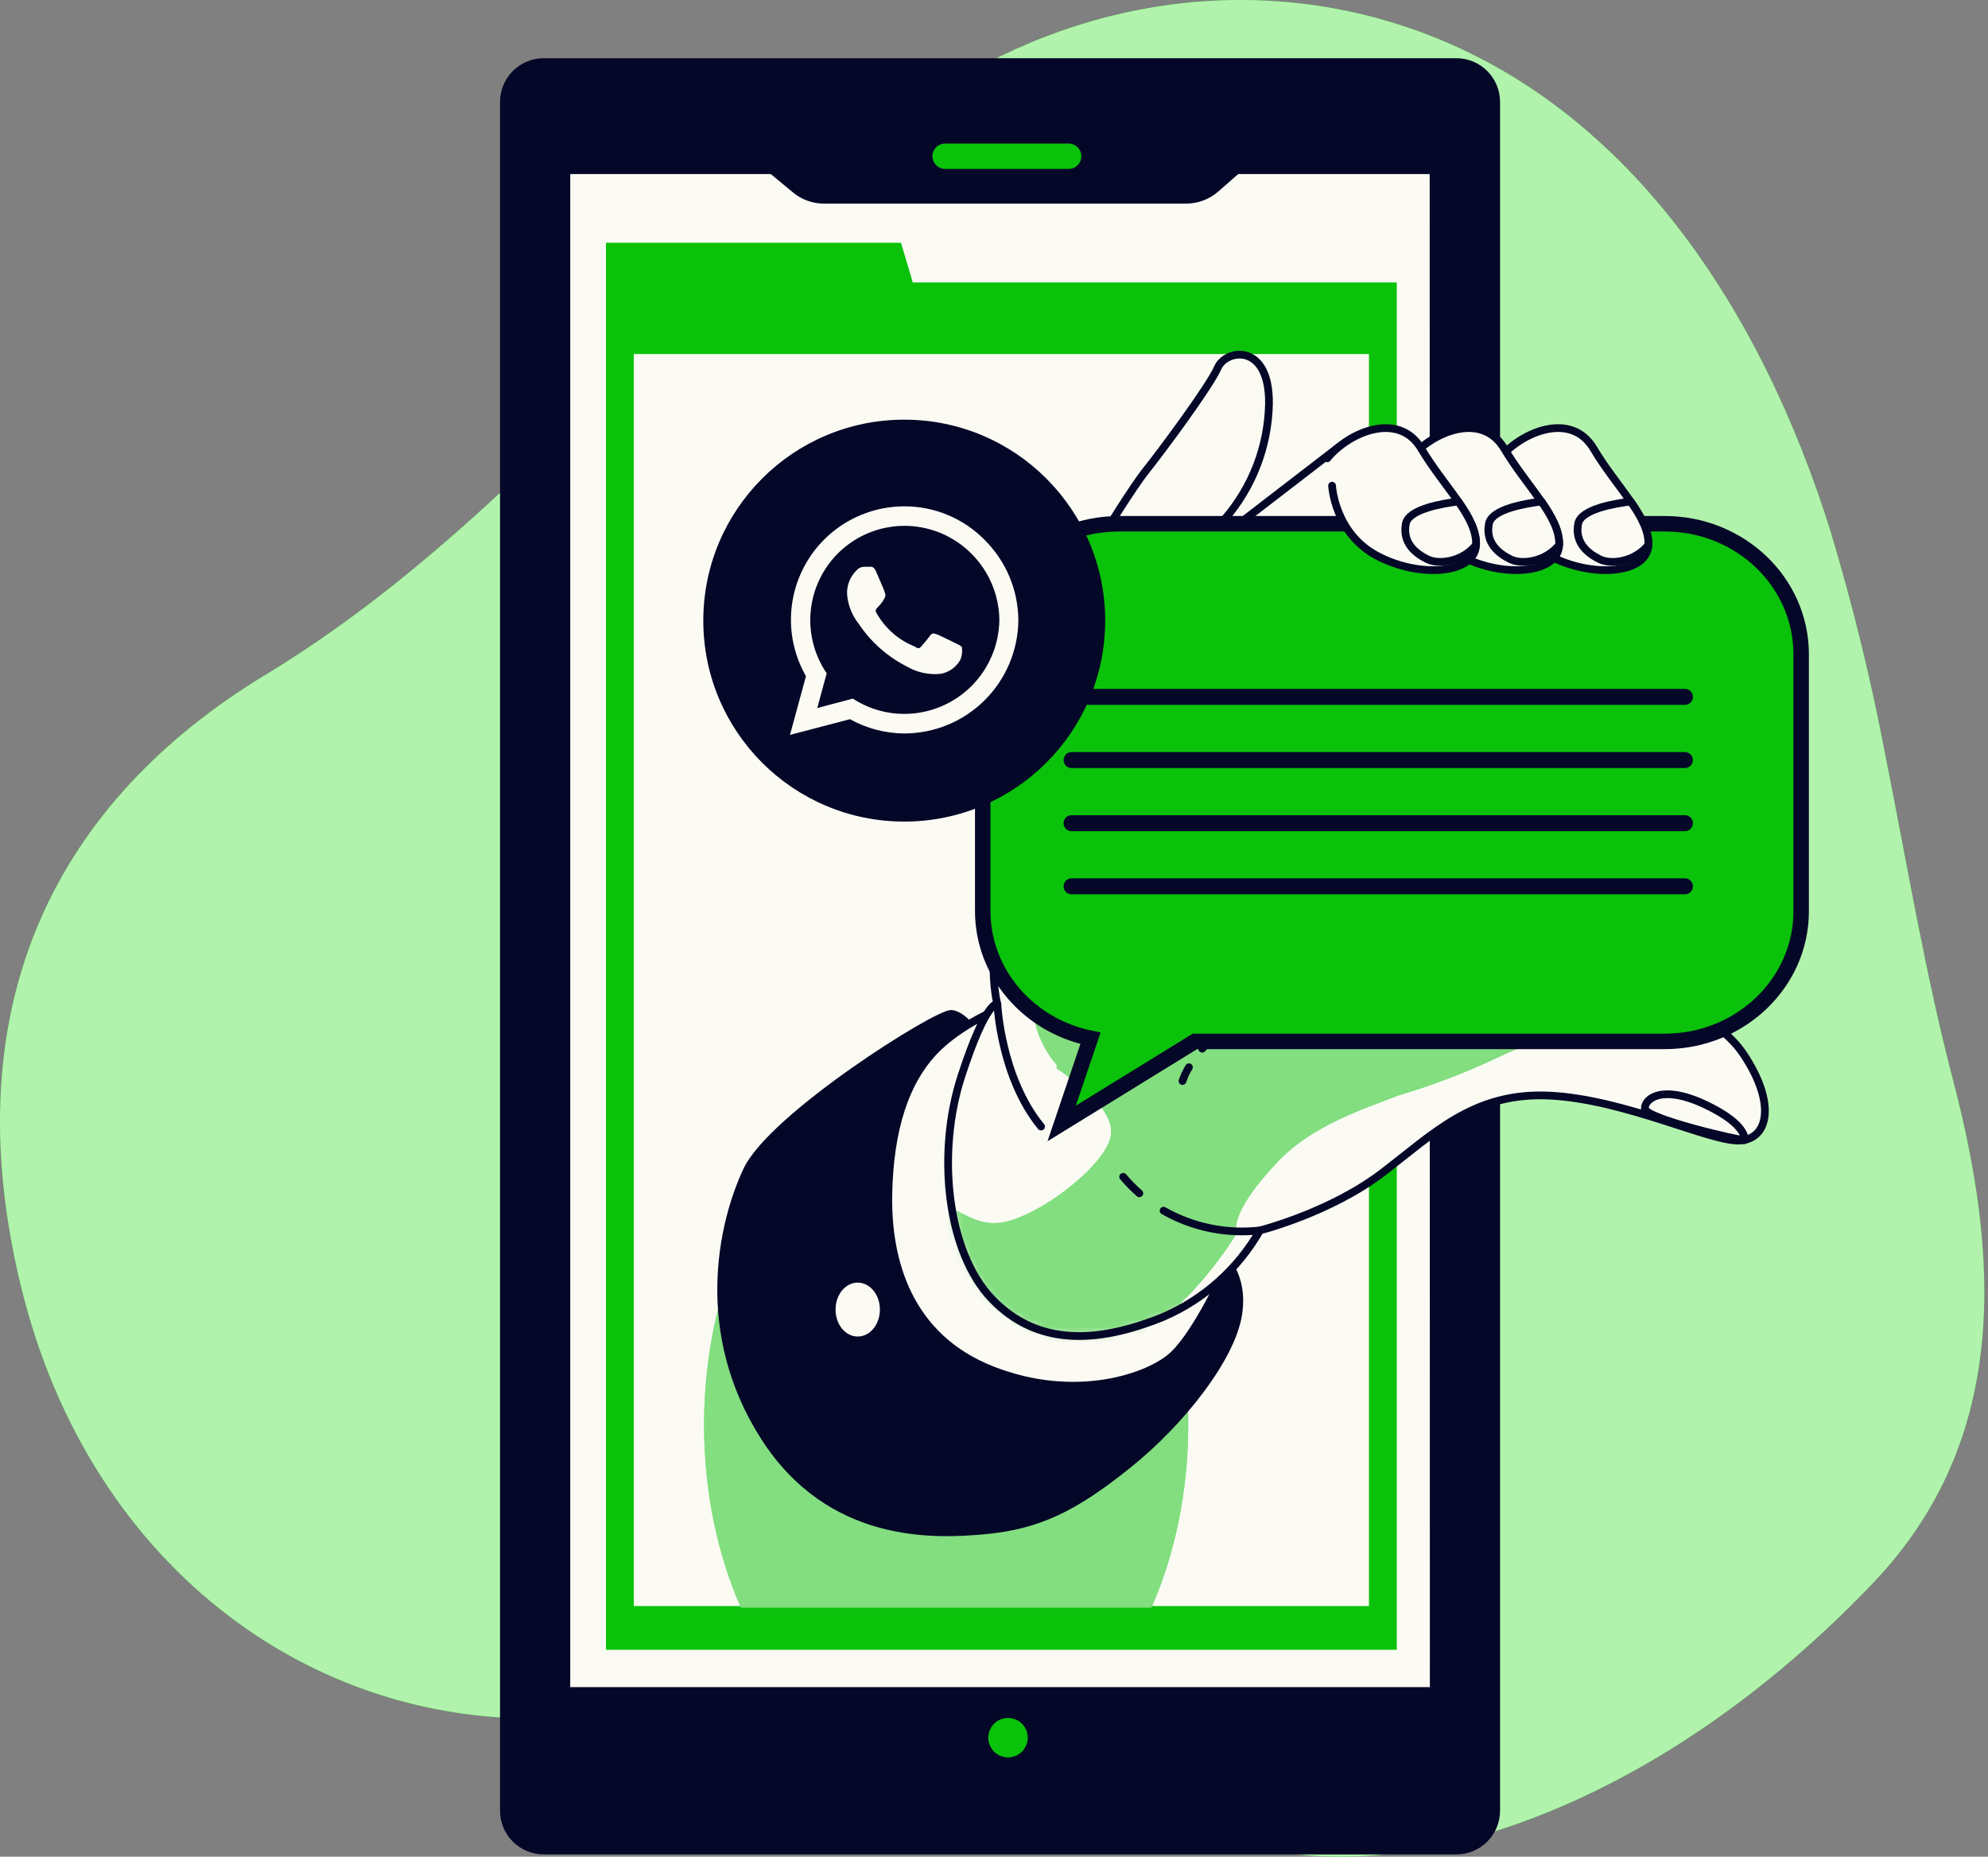 <svg width="257" height="240" viewBox="0 0 257 240" fill="none" xmlns="http://www.w3.org/2000/svg">
<rect x="0" y="0" width="257" height="240" fill="#808080" stroke="none"/>
<path d="M243.756 97.769C241.888 87.911 239.501 78.159 236.604 68.553C227.894 40.75 210.559 12.619 180.785 3.16C158.804 -3.815 135.081 0.998 116.507 15.217C87.375 37.511 66.174 67.934 34.298 87.241C7.688 103.37 -6.241 129.423 2.706 166.249C11.653 203.075 41.541 224.529 74.249 221.923C101.433 219.73 129.855 222.076 153.356 235.271C174.359 247.06 211.468 236.799 242.166 204.595C260.052 185.823 258.318 161.955 252.488 139.653C248.882 125.84 246.544 111.751 243.756 97.769Z" fill="#02E002"/>
<path opacity="0.7" d="M243.756 97.769C241.888 87.911 239.501 78.159 236.604 68.553C227.894 40.75 210.559 12.619 180.785 3.16C158.804 -3.815 135.081 0.998 116.507 15.217C87.375 37.511 66.174 67.934 34.298 87.241C7.688 103.37 -6.241 129.423 2.706 166.249C11.653 203.075 41.541 224.529 74.249 221.923C101.433 219.73 129.855 222.076 153.356 235.271C174.359 247.06 211.468 236.799 242.166 204.595C260.052 185.823 258.318 161.955 252.488 139.653C248.882 125.84 246.544 111.751 243.756 97.769Z" fill="#FBFBF4"/>
<path d="M188.265 8.022H70.299C67.451 8.022 65.142 10.331 65.142 13.18V234.051C65.142 236.9 67.451 239.208 70.299 239.208H188.265C191.113 239.208 193.422 236.9 193.422 234.051V13.18C193.422 10.331 191.113 8.022 188.265 8.022Z" fill="#050728" stroke="#050728" stroke-miterlimit="10"/>
<path d="M138.152 21.836H122.184C121.968 21.836 121.755 21.793 121.556 21.711C121.356 21.628 121.175 21.507 121.023 21.355C120.87 21.202 120.749 21.021 120.667 20.822C120.584 20.622 120.542 20.409 120.542 20.193C120.542 19.978 120.584 19.765 120.667 19.566C120.749 19.367 120.87 19.186 121.023 19.034C121.176 18.882 121.357 18.762 121.556 18.68C121.755 18.599 121.969 18.557 122.184 18.558H138.152C138.586 18.558 139.002 18.73 139.308 19.037C139.615 19.344 139.787 19.759 139.787 20.193C139.788 20.409 139.747 20.622 139.665 20.821C139.583 21.02 139.463 21.202 139.311 21.354C139.159 21.507 138.979 21.628 138.78 21.711C138.581 21.793 138.368 21.836 138.152 21.836Z" fill="#0AC20A"/>
<path d="M185.315 218.549H73.248V22.027H99.813L102.801 24.502C103.842 25.373 105.157 25.849 106.514 25.847H153.379C154.786 25.839 156.142 25.324 157.199 24.395L159.896 22.027H185.292L185.315 218.549Z" fill="#FBFBF4" stroke="#050728" stroke-width="0.939" stroke-linecap="round" stroke-linejoin="round"/>
<path d="M118.005 36.513L116.477 31.378H78.337V36.513V208.112V213.254H180.571V36.513H118.005Z" fill="#0AC20A"/>
<path d="M176.972 45.765H81.928V207.601H176.972V45.765Z" fill="#FBFBF4"/>
<path d="M132.865 224.623C132.867 224.118 132.718 223.624 132.439 223.203C132.159 222.783 131.761 222.454 131.295 222.26C130.829 222.066 130.316 222.014 129.82 222.112C129.325 222.209 128.869 222.452 128.512 222.808C128.154 223.165 127.91 223.619 127.811 224.115C127.712 224.61 127.762 225.123 127.955 225.59C128.148 226.057 128.475 226.456 128.895 226.737C129.315 227.017 129.808 227.167 130.313 227.167C130.988 227.165 131.635 226.897 132.113 226.42C132.591 225.944 132.861 225.298 132.865 224.623Z" fill="#0AC20A"/>
<path d="M122.314 139.664C105.031 139.664 91.02 159.599 91.02 184.191C91.02 192.869 92.765 200.967 95.782 207.814H148.846C151.864 200.967 153.609 192.869 153.609 184.191C153.609 159.599 139.598 139.664 122.314 139.664Z" fill="#0AC20A"/>
<path opacity="0.5" d="M122.314 139.664C105.031 139.664 91.02 159.599 91.02 184.191C91.02 192.869 92.765 200.967 95.782 207.814H148.846C151.864 200.967 153.609 192.869 153.609 184.191C153.609 159.599 139.598 139.664 122.314 139.664Z" fill="#FBFBF4"/>
<path d="M126.753 134.491C126.753 134.491 124.797 131.221 123.002 131.061C121.206 130.9 99.829 144.316 96.559 151.3C93.289 158.283 90.195 172.295 98.851 185.78C107.293 198.898 120.526 198.463 127.387 197.806C134.248 197.149 138.848 194.918 145.8 189.34C152.753 183.763 159.132 175.55 160.057 169.972C160.981 164.395 157.582 161.293 155.412 160.521C153.242 159.75 140.689 159.902 131.544 150.589C122.398 141.276 126.753 134.491 126.753 134.491Z" fill="#050728" stroke="#050728" stroke-linecap="round" stroke-linejoin="round"/>
<path d="M129.526 130.243C129.526 130.243 123.98 132.367 120.549 136.119C117.119 139.87 115.002 145.753 114.842 154.402C114.681 163.05 117.455 172.838 128.22 177.085C138.985 181.333 148.619 178.063 151.721 175.122C154.823 172.18 158.598 163.868 158.598 163.868C158.598 163.868 141.468 168.452 133.308 158.802C125.149 149.153 129.526 130.243 129.526 130.243Z" fill="#FBFBF4" stroke="#050728" stroke-linecap="round" stroke-linejoin="round"/>
<path d="M225.396 136.271C221.209 129.991 211.216 128.134 203.316 125.575C195.416 123.015 190.763 117.935 192.856 105.359C194.95 92.783 205.845 72.353 205.639 68.632C205.432 64.911 167.987 65.148 164.496 66.34C161.004 67.532 160.317 67.265 157.062 71.451C155.258 73.713 153.626 76.106 152.18 78.61L156.214 70.13H156.512C156.95 69.015 157.573 67.982 158.353 67.074C161.903 62.955 163.915 57.733 164.045 52.297C164.198 44.298 158.506 45.07 157.429 47.53C156.351 49.99 150.048 58.455 148.199 60.763C146.35 63.07 142.507 69.381 142.507 69.381L138.236 84.188C138.236 84.188 137.304 88.604 131.956 105.344C126.608 122.083 128.938 129.8 128.938 129.8C128.938 129.8 127.54 129.105 124.285 139.098C121.031 149.092 122.429 161.874 128.235 167.917C134.042 173.961 141.72 173.731 150.323 170.247C155.615 167.98 160.023 164.047 162.876 159.047C162.876 159.047 171.945 156.755 178.684 151.613C185.422 146.471 190.534 141.153 200.313 141.619C210.093 142.085 221.232 147.663 224.953 147.426C228.674 147.189 229.583 142.544 225.396 136.271Z" fill="#FBFBF4"/>
<mask id="mask0_110_6468" style="mask-type:luminance" maskUnits="userSpaceOnUse" x="122" y="45" width="107" height="128">
<path d="M225.396 136.271C221.209 129.991 211.216 128.134 203.316 125.575C195.416 123.015 190.763 117.935 192.856 105.359C194.95 92.783 205.845 72.353 205.639 68.632C205.432 64.911 167.987 65.148 164.496 66.34C161.004 67.532 160.317 67.265 157.062 71.451C155.258 73.713 153.626 76.106 152.18 78.61L156.214 70.13H156.512C156.95 69.015 157.573 67.982 158.353 67.074C161.903 62.955 163.915 57.733 164.045 52.297C164.198 44.298 158.506 45.07 157.429 47.53C156.351 49.99 150.048 58.455 148.199 60.763C146.35 63.07 142.507 69.381 142.507 69.381L138.236 84.188C138.236 84.188 137.304 88.604 131.956 105.344C126.608 122.083 128.938 129.8 128.938 129.8C128.938 129.8 127.54 129.105 124.285 139.098C121.031 149.092 122.429 161.874 128.235 167.917C134.042 173.961 141.72 173.731 150.323 170.247C155.615 167.98 160.023 164.047 162.876 159.047C162.876 159.047 171.945 156.755 178.684 151.613C185.422 146.471 190.534 141.153 200.313 141.619C210.093 142.085 221.232 147.663 224.953 147.426C228.674 147.189 229.583 142.544 225.396 136.271Z" fill="white"/>
</mask>
<g mask="url(#mask0_110_6468)">
<path d="M165.443 114.52C139.581 118.378 131.452 124.551 134.034 133.047C134.57 134.732 135.441 136.291 136.594 137.631C136.594 137.792 136.594 137.968 136.639 138.151C136.639 138.151 137.098 138.426 137.786 138.915C138.691 139.79 139.67 140.585 140.712 141.291C142.408 142.903 143.928 144.92 143.615 146.792C142.95 150.78 133.683 157.748 128.999 158.084C124.316 158.421 122.688 153.768 122.024 158.749C121.359 163.73 131.658 176.016 141.621 174.687C151.584 173.357 159.889 159.406 159.889 159.406C159.889 159.406 158.559 157.114 165.237 150.108C169.622 145.524 175.895 143.499 180.701 141.62C185.238 140.285 189.66 138.589 193.926 136.547C205.745 130.755 219.788 134.621 219.788 134.621C219.788 134.621 191.305 110.616 165.443 114.52Z" fill="#0AC20A"/>
<path opacity="0.5" d="M165.443 114.52C139.581 118.378 131.452 124.551 134.034 133.047C134.57 134.732 135.441 136.291 136.594 137.631C136.594 137.792 136.594 137.968 136.639 138.151C136.639 138.151 137.098 138.426 137.786 138.915C138.691 139.79 139.67 140.585 140.712 141.291C142.408 142.903 143.928 144.92 143.615 146.792C142.95 150.78 133.683 157.748 128.999 158.084C124.316 158.421 122.688 153.768 122.024 158.749C121.359 163.73 131.658 176.016 141.621 174.687C151.584 173.357 159.889 159.406 159.889 159.406C159.889 159.406 158.559 157.114 165.237 150.108C169.622 145.524 175.895 143.499 180.701 141.62C185.238 140.285 189.66 138.589 193.926 136.547C205.745 130.755 219.788 134.621 219.788 134.621C219.788 134.621 191.305 110.616 165.443 114.52Z" fill="#FBFBF4"/>
</g>
<path d="M225.396 136.271C221.209 129.991 211.216 128.134 203.316 125.575C195.416 123.015 190.763 117.935 192.856 105.359C194.95 92.783 205.845 72.353 205.639 68.632C205.432 64.911 167.987 65.148 164.496 66.34C161.004 67.532 160.317 67.265 157.062 71.451C155.258 73.713 153.626 76.106 152.18 78.61L156.214 70.13H156.512C156.95 69.015 157.573 67.982 158.353 67.074C161.903 62.955 163.915 57.733 164.045 52.297C164.198 44.298 158.506 45.07 157.429 47.53C156.351 49.99 150.048 58.455 148.199 60.763C146.35 63.07 142.507 69.381 142.507 69.381L138.236 84.188C138.236 84.188 137.304 88.604 131.956 105.344C126.608 122.083 128.938 129.8 128.938 129.8C128.938 129.8 127.54 129.105 124.285 139.098C121.031 149.092 122.429 161.874 128.235 167.917C134.042 173.961 141.72 173.731 150.323 170.247C155.615 167.98 160.023 164.047 162.876 159.047C162.876 159.047 171.945 156.755 178.684 151.613C185.422 146.471 190.534 141.153 200.313 141.619C210.093 142.085 221.232 147.663 224.953 147.426C228.674 147.189 229.583 142.544 225.396 136.271Z" stroke="#050728" stroke-linecap="round" stroke-linejoin="round"/>
<path d="M225.526 147.373C225.526 147.373 226.015 145.417 220.468 142.789C214.921 140.16 212.637 141.971 212.637 143.278C212.637 144.584 224.67 147.373 225.526 147.373Z" fill="#FBFBF4" stroke="#050728" stroke-linecap="round" stroke-linejoin="round"/>
<path d="M172.969 57.852L158.972 68.625H177.744C177.744 68.625 177.744 55.392 172.969 57.852Z" fill="#FBFBF4" stroke="#050728" stroke-linecap="round" stroke-linejoin="round"/>
<path d="M155.412 135.553C157.4 133.306 159.878 131.547 162.655 130.411" stroke="#050728" stroke-linecap="round" stroke-linejoin="round"/>
<path d="M152.867 139.732C153.082 139.111 153.361 138.515 153.7 137.952" stroke="#050728" stroke-linecap="round" stroke-linejoin="round"/>
<path d="M147.29 154.249C146.542 153.59 145.842 152.878 145.197 152.117" stroke="#050728" stroke-linecap="round" stroke-linejoin="round"/>
<path d="M162.876 159.047C158.559 159.538 154.198 158.644 150.423 156.495" stroke="#050728" stroke-linecap="round" stroke-linejoin="round"/>
<path d="M215.212 67.7H144.677C134.936 67.7 127.043 75.241 127.043 84.509V117.744C127.043 125.827 133.01 132.581 140.972 134.208L137.251 145.218L154.472 134.613H215.212C224.945 134.613 232.845 127.072 232.845 117.805V84.57C232.845 75.241 224.945 67.7 215.212 67.7Z" fill="#0AC20A" stroke="#050728" stroke-width="2" stroke-miterlimit="10"/>
<path d="M138.527 90.078H217.817" stroke="#050728" stroke-width="2.064" stroke-miterlimit="10" stroke-linecap="round"/>
<path d="M138.527 98.246H217.817" stroke="#050728" stroke-width="2.064" stroke-miterlimit="10" stroke-linecap="round"/>
<path d="M138.527 106.406H217.817" stroke="#050728" stroke-width="2.064" stroke-miterlimit="10" stroke-linecap="round"/>
<path d="M138.527 114.565H217.817" stroke="#050728" stroke-width="2.064" stroke-miterlimit="10" stroke-linecap="round"/>
<path d="M194.476 62.78C194.476 62.78 194.789 68.93 200.329 71.856C205.868 74.782 212.943 74.148 213.095 70.473C213.248 66.799 208.939 62.932 206.021 58.005C203.102 53.077 196.631 55.858 193.865 59.242" fill="#FBFBF4"/>
<path d="M194.476 62.78C194.476 62.78 194.789 68.93 200.329 71.856C205.868 74.782 212.943 74.148 213.095 70.473C213.248 66.799 208.939 62.932 206.021 58.005C203.102 53.077 196.631 55.858 193.865 59.242" stroke="#050728" stroke-linecap="round" stroke-linejoin="round"/>
<path d="M204.019 67.7C203.553 70.16 205.249 71.52 206.785 72.284C208.32 73.049 211.369 72.598 213.096 70.443C213.172 68.64 212.186 66.806 210.804 64.828C208.878 65.072 204.378 65.775 204.019 67.7Z" fill="#FBFBF4" stroke="#050728" stroke-linecap="round" stroke-linejoin="round"/>
<path d="M182.939 62.78C182.939 62.78 183.245 68.93 188.784 71.856C194.323 74.782 201.406 74.148 201.559 70.473C201.711 66.799 197.402 62.932 194.476 58.005C191.55 53.077 185.094 55.858 182.321 59.242" fill="#FBFBF4"/>
<path d="M182.939 62.78C182.939 62.78 183.245 68.93 188.784 71.856C194.323 74.782 201.406 74.148 201.559 70.473C201.711 66.799 197.402 62.932 194.476 58.005C191.55 53.077 185.094 55.858 182.321 59.242" stroke="#050728" stroke-linecap="round" stroke-linejoin="round"/>
<path d="M192.482 67.7C192.016 70.16 193.712 71.52 195.248 72.284C196.784 73.049 199.832 72.598 201.559 70.443C201.627 68.64 200.642 66.806 199.267 64.828C197.341 65.072 192.841 65.775 192.482 67.7Z" fill="#FBFBF4" stroke="#050728" stroke-linecap="round" stroke-linejoin="round"/>
<path d="M172.205 62.78C172.205 62.78 172.51 68.93 178.05 71.856C183.589 74.782 190.664 74.148 190.816 70.473C190.969 66.799 186.668 62.932 183.742 58.005C180.815 53.077 174.352 55.858 171.586 59.242" fill="#FBFBF4"/>
<path d="M172.205 62.78C172.205 62.78 172.51 68.93 178.05 71.856C183.589 74.782 190.664 74.148 190.816 70.473C190.969 66.799 186.668 62.932 183.742 58.005C180.815 53.077 174.352 55.858 171.586 59.242" stroke="#050728" stroke-linecap="round" stroke-linejoin="round"/>
<path d="M181.74 67.7C181.281 70.16 182.97 71.52 184.513 72.284C186.057 73.049 189.097 72.598 190.816 70.443C190.893 68.64 189.907 66.806 188.524 64.828C186.599 65.072 182.099 65.775 181.74 67.7Z" fill="#FBFBF4" stroke="#050728" stroke-linecap="round" stroke-linejoin="round"/>
<path d="M128.938 129.8C128.938 129.8 129.366 139.259 134.584 145.623" stroke="#050728" stroke-linecap="round" stroke-linejoin="round"/>
<path d="M113.749 169.277C113.749 171.202 112.466 172.761 110.884 172.761C109.303 172.761 108.019 171.233 108.019 169.277C108.019 167.321 109.303 165.793 110.884 165.793C112.466 165.793 113.749 167.352 113.749 169.277Z" fill="#FBFBF4"/>
<path d="M106.621 173.617C106.621 175.542 105.337 177.101 103.756 177.101C102.174 177.101 100.891 175.572 100.891 173.617C100.891 171.661 102.174 170.125 103.756 170.125C105.337 170.125 106.621 171.691 106.621 173.617Z" stroke="#050728" stroke-linecap="round" stroke-linejoin="round"/>
<path d="M116.896 106.199C131.242 106.199 142.873 94.569 142.873 80.222C142.873 65.876 131.242 54.246 116.896 54.246C102.549 54.246 90.919 65.876 90.919 80.222C90.919 94.569 102.549 106.199 116.896 106.199Z" fill="#050728"/>
<path d="M127.235 69.735C125.882 68.371 124.271 67.29 122.496 66.555C120.721 65.819 118.817 65.444 116.896 65.451C114.327 65.454 111.804 66.131 109.58 67.415C107.355 68.7 105.507 70.546 104.221 72.769C102.934 74.992 102.255 77.515 102.25 80.083C102.245 82.652 102.915 85.177 104.192 87.405L102.125 94.993L109.879 92.963C112.021 94.154 114.427 94.789 116.877 94.809C120.772 94.809 124.51 93.271 127.277 90.528C130.043 87.786 131.614 84.062 131.648 80.167C131.635 78.223 131.239 76.301 130.482 74.511C129.724 72.721 128.621 71.098 127.235 69.735ZM116.896 92.279C114.713 92.281 112.57 91.694 110.692 90.581L110.249 90.304L105.651 91.522L106.87 87.036L106.574 86.574C105.003 84.038 104.417 81.014 104.927 78.076C105.436 75.136 107.006 72.486 109.338 70.627C111.671 68.768 114.604 67.829 117.583 67.988C120.561 68.147 123.378 69.392 125.5 71.489C127.819 73.757 129.146 76.85 129.193 80.093C129.163 83.335 127.855 86.435 125.552 88.717C123.249 90.999 120.138 92.279 116.896 92.279ZM123.561 83.158C123.192 82.974 121.401 82.087 121.068 81.977C120.736 81.866 120.478 81.792 120.238 82.161C119.876 82.656 119.488 83.131 119.074 83.583C118.871 83.841 118.65 83.86 118.28 83.583C116.175 82.751 114.421 81.218 113.314 79.244C112.926 78.598 113.683 78.635 114.385 77.25C114.436 77.15 114.463 77.039 114.463 76.927C114.463 76.814 114.436 76.703 114.385 76.603C114.385 76.419 113.554 74.609 113.258 73.889C112.963 73.169 112.667 73.28 112.427 73.261H111.707C111.521 73.264 111.337 73.307 111.168 73.387C110.999 73.466 110.85 73.581 110.729 73.723C110.314 74.126 109.991 74.613 109.781 75.151C109.571 75.689 109.478 76.266 109.51 76.844C109.626 78.225 110.146 79.541 111.006 80.629C112.579 82.984 114.735 84.892 117.265 86.168C118.592 86.942 120.133 87.266 121.659 87.091C122.168 86.99 122.649 86.784 123.072 86.484C123.495 86.185 123.85 85.801 124.115 85.355C124.36 84.812 124.437 84.207 124.337 83.62C124.17 83.435 123.93 83.343 123.561 83.158Z" fill="#FBFBF4"/>
</svg>

